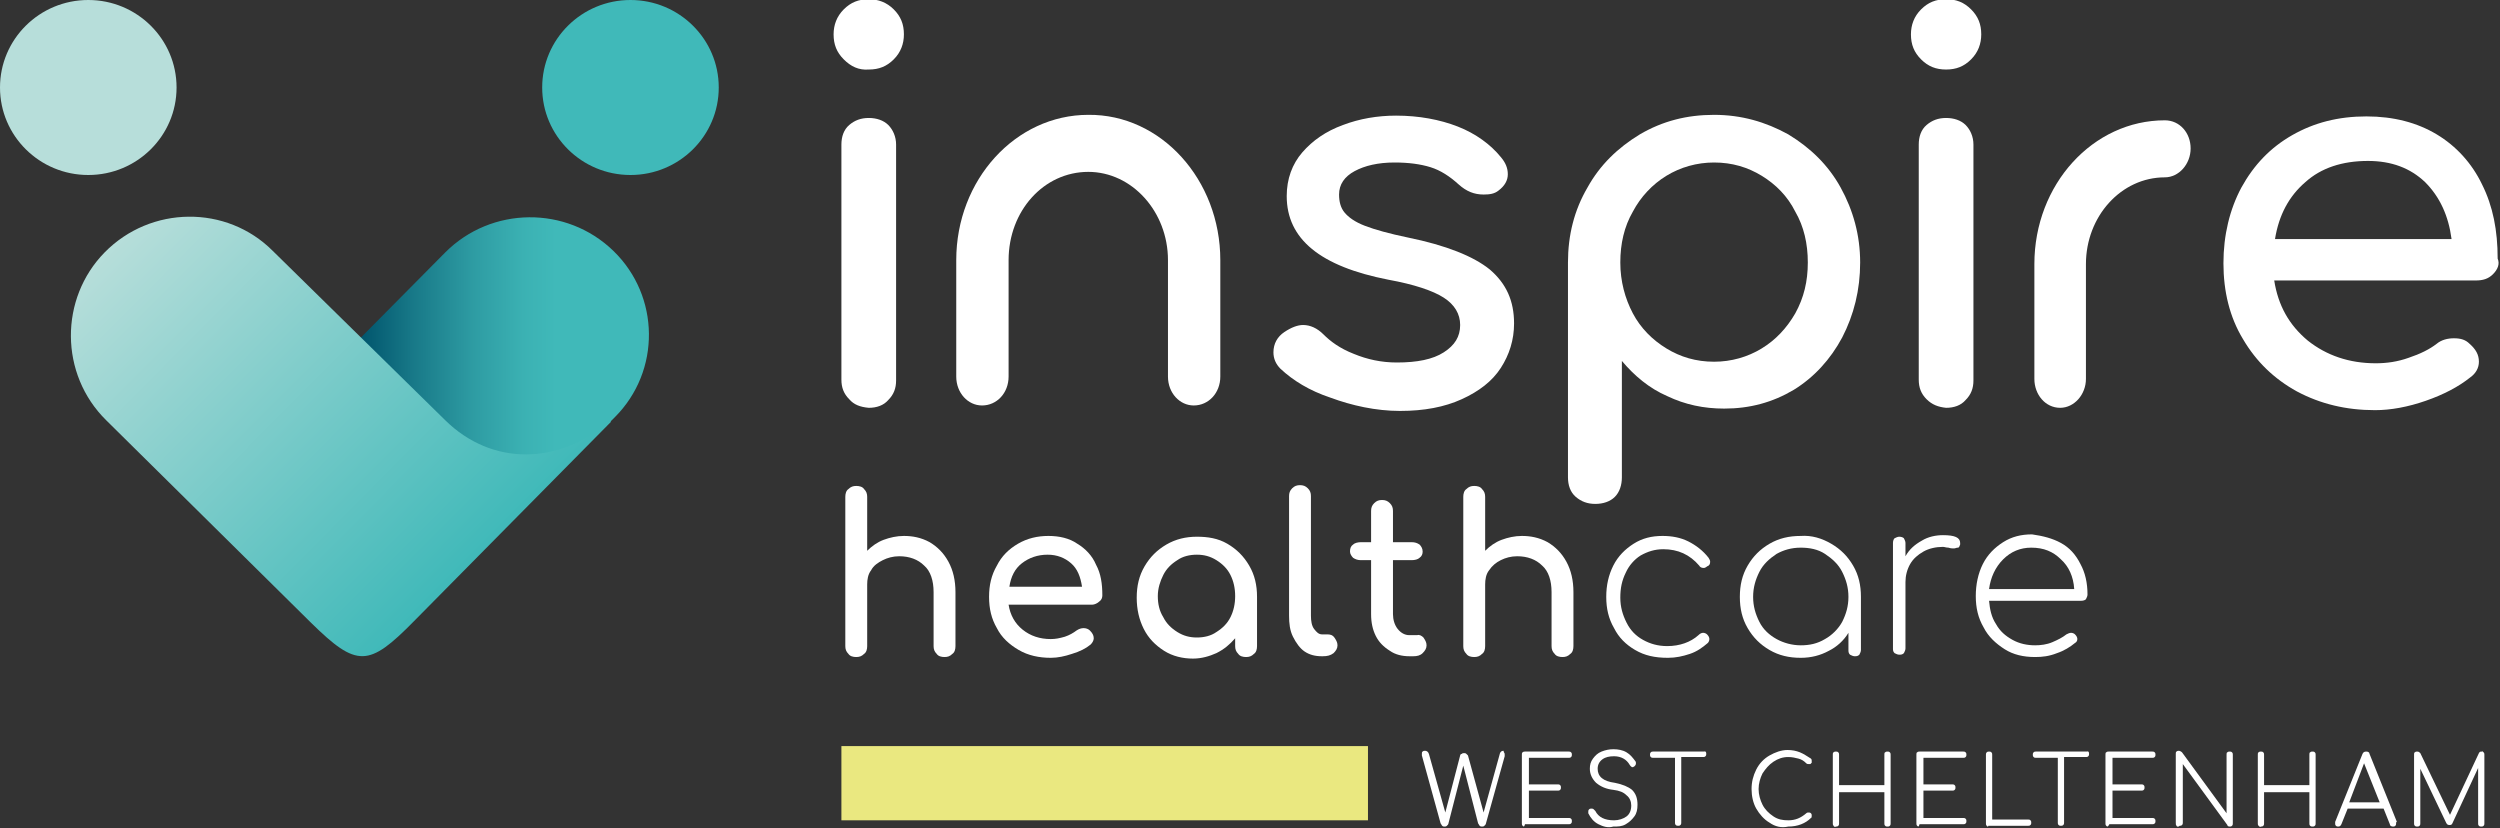 <?xml version="1.0" encoding="utf-8"?>
<!-- Generator: Adobe Illustrator 25.4.1, SVG Export Plug-In . SVG Version: 6.00 Build 0)  -->
<svg version="1.1" id="Layer_1" xmlns="http://www.w3.org/2000/svg" xmlns:xlink="http://www.w3.org/1999/xlink" x="0px" y="0px"
	 viewBox="0 0 320 106" style="enable-background:new 0 0 320 106;" xml:space="preserve">
<rect x="0" y="0" width="320" height="106" fill="#333333" stroke="none"/>
<style type="text/css">
	.st0{fill:#FFFFFF;}
	.st1{fill-rule:evenodd;clip-rule:evenodd;fill:#B7DEDA;}
	.st2{fill-rule:evenodd;clip-rule:evenodd;fill:#40B9B9;}
	.st3{fill-rule:evenodd;clip-rule:evenodd;fill:url(#SVGID_1_);}
	.st4{fill-rule:evenodd;clip-rule:evenodd;fill:url(#SVGID_00000118396487280882419930000004317638035321077124_);}
	.st5{fill:#EAE880;}
</style>
<g>
	<path class="st0" d="M119,69.4c1,0.6,1.8,1.4,2.4,2.5c0.6,1.1,0.9,2.4,0.9,3.9v6.9c0,0.4-0.1,0.8-0.4,1c-0.3,0.3-0.6,0.4-1,0.4
		c-0.4,0-0.8-0.1-1-0.4c-0.3-0.3-0.4-0.6-0.4-1v-6.9c0-1.5-0.4-2.7-1.2-3.4c-0.8-0.8-1.9-1.2-3.2-1.2c-0.8,0-1.5,0.2-2.1,0.5
		c-0.6,0.3-1.2,0.7-1.5,1.3c-0.4,0.5-0.5,1.2-0.5,1.8v7.9c0,0.4-0.1,0.8-0.4,1c-0.3,0.3-0.6,0.4-1,0.4c-0.4,0-0.8-0.1-1-0.4
		c-0.3-0.3-0.4-0.6-0.4-1V63.6c0-0.4,0.1-0.8,0.4-1c0.3-0.3,0.6-0.4,1-0.4c0.4,0,0.8,0.1,1,0.4c0.3,0.3,0.4,0.6,0.4,1v6.9
		c0.6-0.6,1.3-1.1,2.1-1.4c0.8-0.3,1.7-0.5,2.6-0.5C116.8,68.6,117.9,68.8,119,69.4z"/>
	<path class="st0" d="M140.7,77c-0.2,0.2-0.6,0.4-0.9,0.4h-10.7c0.2,1.3,0.8,2.4,1.8,3.2c1,0.8,2.2,1.2,3.6,1.2
		c0.6,0,1.1-0.1,1.8-0.3c0.6-0.2,1.1-0.5,1.5-0.8c0.3-0.2,0.6-0.3,0.9-0.3s0.6,0.1,0.8,0.3c0.3,0.3,0.5,0.6,0.5,1
		c0,0.3-0.2,0.6-0.4,0.8c-0.6,0.5-1.4,0.9-2.4,1.2c-0.9,0.3-1.8,0.5-2.7,0.5c-1.5,0-2.9-0.3-4.1-1c-1.2-0.7-2.2-1.6-2.8-2.8
		c-0.7-1.2-1-2.5-1-4c0-1.5,0.3-2.8,1-4c0.6-1.2,1.5-2.1,2.7-2.8s2.5-1,3.9-1c1.4,0,2.7,0.3,3.7,1c1,0.6,1.9,1.5,2.4,2.7
		c0.6,1.1,0.8,2.4,0.8,3.9C141.1,76.5,141,76.8,140.7,77z M130.8,72.1c-0.9,0.7-1.4,1.7-1.6,3h9.3c-0.2-1.3-0.6-2.3-1.4-3
		c-0.8-0.7-1.8-1.1-3-1.1C132.8,71,131.7,71.4,130.8,72.1z"/>
	<path class="st0" d="M157.1,69.6c1.2,0.7,2.1,1.6,2.8,2.8c0.7,1.2,1,2.5,1,4v6.3c0,0.4-0.1,0.8-0.4,1c-0.3,0.3-0.6,0.4-1,0.4
		s-0.8-0.1-1-0.4c-0.3-0.3-0.4-0.6-0.4-1v-1c-0.7,0.8-1.4,1.4-2.4,1.9c-0.9,0.4-1.9,0.7-3,0.7c-1.3,0-2.6-0.3-3.7-1
		c-1.1-0.7-2-1.6-2.6-2.8c-0.6-1.2-0.9-2.5-0.9-4c0-1.5,0.3-2.8,1-4c0.7-1.2,1.6-2.1,2.8-2.8c1.2-0.7,2.5-1,3.9-1
		S155.9,68.9,157.1,69.6z M155.7,80.9c0.8-0.5,1.4-1.1,1.8-1.9c0.4-0.8,0.6-1.7,0.6-2.7c0-1-0.2-1.9-0.6-2.7c-0.4-0.8-1-1.4-1.8-1.9
		c-0.8-0.5-1.6-0.7-2.5-0.7c-0.9,0-1.8,0.2-2.5,0.7c-0.8,0.5-1.4,1.1-1.8,1.9c-0.4,0.8-0.7,1.7-0.7,2.7c0,1,0.2,1.9,0.7,2.7
		c0.4,0.8,1,1.4,1.8,1.9c0.8,0.5,1.6,0.7,2.5,0.7C154.1,81.6,155,81.4,155.7,80.9z"/>
	<path class="st0" d="M167,83.4c-0.6-0.4-1.1-1.1-1.5-1.9c-0.4-0.8-0.5-1.7-0.5-2.7V63.5c0-0.4,0.1-0.7,0.4-1c0.3-0.3,0.6-0.4,1-0.4
		c0.4,0,0.7,0.1,1,0.4c0.3,0.3,0.4,0.6,0.4,1v15.3c0,0.7,0.1,1.3,0.4,1.7s0.6,0.7,1,0.7h0.7c0.4,0,0.7,0.1,0.9,0.4
		c0.2,0.3,0.4,0.6,0.4,1c0,0.4-0.2,0.7-0.5,1c-0.4,0.3-0.8,0.4-1.4,0.4h-0.1C168.3,84,167.6,83.8,167,83.4z"/>
	<path class="st0" d="M182.2,81.6c0.2,0.3,0.4,0.6,0.4,1c0,0.4-0.2,0.7-0.5,1c-0.3,0.3-0.7,0.4-1.2,0.4h-0.5c-0.9,0-1.8-0.2-2.5-0.7
		c-0.8-0.5-1.4-1.1-1.8-1.9c-0.4-0.8-0.6-1.7-0.6-2.8v-6.9h-1.3c-0.4,0-0.7-0.1-1-0.3c-0.2-0.2-0.4-0.5-0.4-0.8
		c0-0.4,0.1-0.7,0.4-0.9c0.2-0.2,0.6-0.3,1-0.3h1.3v-4c0-0.4,0.1-0.7,0.4-1s0.6-0.4,1-0.4s0.7,0.1,1,0.4s0.4,0.6,0.4,1v4h2.4
		c0.4,0,0.7,0.1,1,0.3c0.2,0.2,0.4,0.5,0.4,0.9c0,0.3-0.1,0.6-0.4,0.8c-0.2,0.2-0.6,0.3-1,0.3h-2.4v6.9c0,0.7,0.2,1.4,0.6,1.9
		c0.4,0.5,0.9,0.8,1.5,0.8h1C181.7,81.2,182,81.4,182.2,81.6z"/>
	<path class="st0" d="M198.1,69.4c1,0.6,1.8,1.4,2.4,2.5c0.6,1.1,0.9,2.4,0.9,3.9v6.9c0,0.4-0.1,0.8-0.4,1c-0.3,0.3-0.6,0.4-1,0.4
		c-0.4,0-0.8-0.1-1-0.4c-0.3-0.3-0.4-0.6-0.4-1v-6.9c0-1.5-0.4-2.7-1.2-3.4c-0.8-0.8-1.9-1.2-3.2-1.2c-0.8,0-1.5,0.2-2.1,0.5
		c-0.6,0.3-1.1,0.7-1.5,1.3c-0.4,0.5-0.5,1.2-0.5,1.8v7.9c0,0.4-0.1,0.8-0.4,1c-0.3,0.3-0.6,0.4-1,0.4c-0.4,0-0.8-0.1-1-0.4
		c-0.3-0.3-0.4-0.6-0.4-1V63.6c0-0.4,0.1-0.8,0.4-1c0.3-0.3,0.6-0.4,1-0.4c0.4,0,0.8,0.1,1,0.4c0.3,0.3,0.4,0.6,0.4,1v6.9
		c0.6-0.6,1.3-1.1,2.1-1.4c0.8-0.3,1.7-0.5,2.6-0.5C195.9,68.6,197,68.8,198.1,69.4z"/>
	<path class="st0" d="M209.3,83.2c-1.2-0.7-2.1-1.6-2.7-2.8c-0.7-1.2-1-2.5-1-4c0-1.5,0.3-2.8,0.9-4c0.6-1.2,1.5-2.1,2.6-2.8
		c1.1-0.7,2.3-1,3.7-1c1.2,0,2.3,0.2,3.3,0.7c1,0.5,1.9,1.2,2.6,2.1c0.1,0.2,0.2,0.3,0.2,0.5c0,0.3-0.1,0.5-0.4,0.6
		c-0.1,0.1-0.3,0.2-0.4,0.2c-0.3,0-0.5-0.1-0.6-0.3c-1.2-1.4-2.7-2.1-4.6-2.1c-1.1,0-2,0.3-2.9,0.8c-0.8,0.5-1.5,1.3-1.9,2.2
		c-0.5,1-0.7,2-0.7,3.2c0,1.2,0.3,2.2,0.8,3.2c0.5,1,1.2,1.7,2.1,2.2c0.9,0.5,1.9,0.8,3.1,0.8c1.6,0,3-0.5,4-1.4
		c0.2-0.2,0.4-0.3,0.6-0.3c0.2,0,0.4,0.1,0.5,0.2c0.2,0.2,0.3,0.4,0.3,0.6c0,0.2-0.1,0.4-0.2,0.5c-0.7,0.6-1.4,1.1-2.3,1.4
		c-0.9,0.3-1.8,0.5-2.8,0.5C211.8,84.2,210.5,83.9,209.3,83.2z"/>
	<path class="st0" d="M234.4,69.6c1.2,0.7,2.1,1.6,2.8,2.8c0.7,1.2,1,2.5,1,4v6.8c0,0.2-0.1,0.4-0.2,0.6c-0.2,0.2-0.4,0.2-0.6,0.2
		c-0.2,0-0.4-0.1-0.6-0.2c-0.2-0.2-0.2-0.4-0.2-0.6V81c-0.6,1-1.5,1.8-2.5,2.3c-1.1,0.6-2.3,0.9-3.6,0.9c-1.5,0-2.8-0.3-4-1
		c-1.2-0.7-2.1-1.6-2.8-2.8s-1-2.5-1-4c0-1.5,0.3-2.8,1-4c0.7-1.2,1.6-2.1,2.8-2.8c1.2-0.7,2.5-1,4-1
		C231.9,68.5,233.2,68.9,234.4,69.6z M233.6,81.8c0.9-0.5,1.7-1.3,2.2-2.2c0.5-1,0.8-2,0.8-3.2c0-1.2-0.3-2.2-0.8-3.2
		c-0.5-1-1.3-1.7-2.2-2.3c-0.9-0.6-2-0.8-3.1-0.8c-1.2,0-2.2,0.3-3.1,0.8c-0.9,0.6-1.7,1.3-2.2,2.3c-0.5,1-0.8,2-0.8,3.2
		c0,1.2,0.3,2.2,0.8,3.2c0.5,1,1.3,1.7,2.2,2.2c0.9,0.5,2,0.8,3.1,0.8C231.6,82.6,232.6,82.4,233.6,81.8z"/>
	<path class="st0" d="M250.9,69.5c0,0.1,0,0.2,0,0.2c-0.1,0.2-0.1,0.4-0.3,0.4s-0.3,0.1-0.5,0.1c-0.2,0-0.4,0-0.7-0.1
		c-0.3,0-0.5-0.1-0.7-0.1c-0.9,0-1.8,0.2-2.5,0.6c-0.7,0.4-1.3,0.9-1.7,1.6c-0.4,0.7-0.6,1.5-0.6,2.3v8.5c0,0.2-0.1,0.4-0.2,0.6
		c-0.2,0.2-0.4,0.2-0.6,0.2c-0.2,0-0.4-0.1-0.6-0.2c-0.2-0.2-0.2-0.4-0.2-0.6V69.5c0-0.3,0.1-0.5,0.2-0.6c0.2-0.1,0.4-0.2,0.6-0.2
		c0.3,0,0.5,0.1,0.6,0.2c0.1,0.2,0.2,0.4,0.2,0.6v1.7c0.5-0.9,1.2-1.5,2.1-2c0.8-0.5,1.8-0.7,2.7-0.7
		C250.2,68.5,250.9,68.8,250.9,69.5z"/>
	<path class="st0" d="M263.8,69.5c1.1,0.6,1.9,1.5,2.5,2.7c0.6,1.1,0.9,2.4,0.9,3.9c0,0.2-0.1,0.4-0.2,0.6c-0.1,0.1-0.3,0.2-0.6,0.2
		h-11.8c0.1,1.1,0.3,2.1,0.9,3c0.5,0.9,1.2,1.5,2.1,2c0.9,0.5,1.9,0.7,2.9,0.7c0.7,0,1.5-0.1,2.2-0.4c0.7-0.3,1.3-0.6,1.8-1
		c0.2-0.1,0.4-0.2,0.6-0.2s0.4,0.1,0.5,0.2c0.2,0.2,0.3,0.4,0.3,0.6c0,0.2-0.1,0.4-0.3,0.5c-0.6,0.5-1.4,1-2.3,1.3
		c-1,0.4-1.9,0.5-2.8,0.5c-1.5,0-2.8-0.3-3.9-1s-2.1-1.6-2.7-2.8c-0.7-1.2-1-2.5-1-4c0-1.5,0.3-2.9,0.9-4.1c0.6-1.2,1.5-2.1,2.6-2.8
		c1.1-0.7,2.3-1,3.7-1C261.5,68.6,262.7,68.9,263.8,69.5z M256.4,71.6c-1,1-1.6,2.3-1.8,3.8h10.9c-0.1-1.6-0.7-2.9-1.7-3.8
		c-1-1-2.2-1.5-3.8-1.5C258.6,70.1,257.4,70.6,256.4,71.6z"/>
</g>
<path class="st0" d="M170.3,50.9c-2.7-0.9-4.8-2.2-6.4-3.7c-0.6-0.6-0.9-1.3-0.9-2.1c0-1.1,0.5-2,1.4-2.6c0.9-0.6,1.7-0.9,2.4-0.9
	c0.9,0,1.8,0.4,2.6,1.2c0.9,0.9,2.1,1.8,3.9,2.5c1.7,0.7,3.5,1.1,5.5,1.1c2.6,0,4.6-0.4,6-1.3c1.4-0.9,2.1-2,2.1-3.5
	c0-1.4-0.7-2.6-2.1-3.5c-1.4-0.9-3.8-1.7-7.1-2.3c-8.7-1.7-13-5.2-13-10.7c0-2.2,0.7-4.1,2-5.6c1.3-1.5,3-2.7,5.2-3.5
	c2.1-0.8,4.4-1.2,6.8-1.2c2.9,0,5.6,0.5,7.9,1.4c2.3,0.9,4.2,2.3,5.5,3.9c0.6,0.7,0.9,1.4,0.9,2.2c0,0.8-0.4,1.5-1.2,2.1
	c-0.5,0.4-1.1,0.5-1.9,0.5c-1.2,0-2.2-0.4-3.2-1.3c-1.1-1-2.3-1.8-3.6-2.2c-1.3-0.4-2.8-0.6-4.6-0.6c-2.1,0-3.8,0.4-5.1,1.1
	c-1.3,0.7-2,1.7-2,3c0,0.9,0.2,1.7,0.7,2.3c0.5,0.6,1.3,1.2,2.6,1.7c1.3,0.5,3.1,1,5.5,1.5c4.9,1,8.4,2.4,10.5,4.1
	c2.1,1.8,3.1,4,3.1,6.9c0,2.1-0.6,4-1.7,5.7c-1.1,1.7-2.8,3-5,4c-2.2,1-4.8,1.5-7.9,1.5S173,51.9,170.3,50.9z"/>
<path class="st0" d="M235.6,24c-1.6-2.9-3.9-5.1-6.7-6.8c-2.9-1.6-6-2.5-9.5-2.5s-6.6,0.8-9.5,2.5c-2.8,1.7-5.1,3.9-6.7,6.8
	c-1.7,2.9-2.5,6.1-2.5,9.6v27.5c0,1,0.3,1.9,1,2.5c0.7,0.6,1.5,0.9,2.5,0.9c1,0,1.9-0.3,2.5-0.9c0.6-0.6,0.9-1.5,0.9-2.5V46.2
	c1.6,1.9,3.5,3.5,5.8,4.5c2.3,1.1,4.7,1.6,7.3,1.6c3.3,0,6.2-0.8,8.9-2.4c2.6-1.6,4.7-3.9,6.2-6.7c1.5-2.9,2.3-6.1,2.3-9.6
	S237.2,26.9,235.6,24z M229.8,40.1c-1.1,1.9-2.5,3.4-4.3,4.5c-1.8,1.1-3.9,1.7-6.1,1.7c-2.3,0-4.3-0.6-6.1-1.7
	c-1.8-1.1-3.3-2.6-4.3-4.5c-1-1.9-1.6-4.1-1.6-6.5c0-2.4,0.5-4.6,1.6-6.5c1-1.9,2.5-3.5,4.3-4.6c1.8-1.1,3.9-1.7,6.1-1.7
	c2.3,0,4.3,0.6,6.1,1.7c1.8,1.1,3.3,2.6,4.3,4.6c1.1,1.9,1.6,4.1,1.6,6.5C231.4,36,230.9,38.1,229.8,40.1z"/>
<path class="st0" d="M245.9,7.6c-0.9-0.9-1.3-1.9-1.3-3.2c0-1.2,0.4-2.3,1.3-3.2c0.9-0.9,1.9-1.3,3.2-1.3s2.3,0.4,3.2,1.3
	c0.9,0.9,1.3,1.9,1.3,3.2c0,1.2-0.4,2.3-1.3,3.2c-0.9,0.9-1.9,1.3-3.2,1.3S246.8,8.5,245.9,7.6z M246.6,51.1c-0.7-0.7-1-1.5-1-2.5
	V18.5c0-1,0.3-1.9,1-2.5c0.7-0.6,1.5-0.9,2.5-0.9c1,0,1.9,0.3,2.5,0.9c0.6,0.6,1,1.5,1,2.5v30.2c0,1-0.3,1.8-1,2.5
	c-0.6,0.7-1.5,1-2.5,1C248.1,52.1,247.3,51.8,246.6,51.1z"/>
<g>
	<path class="st0" d="M108,7.6c-0.9-0.9-1.3-1.9-1.3-3.2c0-1.2,0.4-2.3,1.3-3.2c0.9-0.9,1.9-1.3,3.2-1.3c1.2,0,2.3,0.4,3.2,1.3
		c0.9,0.9,1.3,1.9,1.3,3.2c0,1.2-0.4,2.3-1.3,3.2c-0.9,0.9-1.9,1.3-3.2,1.3C109.9,9,108.9,8.5,108,7.6z M108.7,51.1
		c-0.7-0.7-1-1.5-1-2.5V18.5c0-1,0.3-1.9,1-2.5c0.7-0.6,1.5-0.9,2.5-0.9c1,0,1.9,0.3,2.5,0.9c0.6,0.6,1,1.5,1,2.5v30.2
		c0,1-0.3,1.8-1,2.5c-0.6,0.7-1.5,1-2.5,1C110.1,52.1,109.3,51.8,108.7,51.1z"/>
</g>
<path class="st0" d="M319.1,35.1c-0.6,0.6-1.3,0.8-2.2,0.8h-25.8c0.5,3.2,1.9,5.7,4.3,7.7c2.4,1.9,5.3,2.9,8.7,2.9
	c1.4,0,2.8-0.2,4.2-0.7c1.5-0.5,2.7-1.1,3.6-1.8c0.6-0.5,1.4-0.7,2.2-0.7c0.9,0,1.5,0.2,2,0.7c0.8,0.7,1.2,1.4,1.2,2.3
	c0,0.8-0.4,1.5-1.1,2c-1.5,1.2-3.4,2.2-5.7,3c-2.3,0.8-4.5,1.2-6.5,1.2c-3.7,0-7-0.8-10-2.4c-2.9-1.6-5.2-3.8-6.9-6.7
	c-1.7-2.8-2.5-6.1-2.5-9.7c0-3.6,0.8-6.9,2.3-9.7c1.6-2.9,3.7-5.1,6.5-6.7c2.8-1.6,5.9-2.4,9.5-2.4c3.5,0,6.5,0.8,9,2.3
	c2.5,1.5,4.5,3.7,5.8,6.4c1.4,2.8,2,5.9,2,9.5C320,33.8,319.7,34.5,319.1,35.1z M295.1,23.3c-2.1,1.8-3.4,4.2-3.9,7.3h22.6
	c-0.4-3-1.5-5.4-3.4-7.3c-1.9-1.8-4.3-2.7-7.3-2.7C299.8,20.6,297.1,21.5,295.1,23.3z"/>
<path class="st0" d="M156.2,33.3v14.9c0,2.1-1.5,3.7-3.4,3.7c-1.8,0-3.3-1.6-3.3-3.7V33.3c0-6.2-4.6-11.3-10.2-11.3
	c-5.7,0-10.2,5-10.2,11.3v14.9c0,2.1-1.5,3.7-3.4,3.7c-1.8,0-3.3-1.6-3.3-3.7V33.3c0-10.3,7.6-18.6,16.9-18.6
	C148.6,14.6,156.2,23,156.2,33.3z"/>
<path class="st0" d="M280.4,19c0,2-1.5,3.7-3.3,3.7c-5.6,0-10.1,5-10.1,11.1v14.7c0,2-1.5,3.7-3.3,3.7c-1.9,0-3.3-1.7-3.3-3.7V33.8
	c0-10.2,7.5-18.4,16.7-18.4C279,15.4,280.4,17,280.4,19z"/>
<g>
	<ellipse class="st1" cx="11.3" cy="11.2" rx="11.3" ry="11.2"/>
	<ellipse class="st2" cx="80.7" cy="11.2" rx="11.3" ry="11.2"/>
	<linearGradient id="SVGID_1_" gradientUnits="userSpaceOnUse" x1="45.968" y1="43.029" x2="83.038" y2="43.029">
		<stop  offset="0" style="stop-color:#00546C"/>
		<stop  offset="0.187" style="stop-color:#187988"/>
		<stop  offset="0.396" style="stop-color:#2E9CA3"/>
		<stop  offset="0.567" style="stop-color:#3BB1B3"/>
		<stop  offset="0.679" style="stop-color:#40B9B9"/>
	</linearGradient>
	<path class="st3" d="M78.7,53.4l-0.4,0.4c-5.9,5.9-15.5,6-21.5,0.2l0,0L46,43.4l11-11.1c5.9-5.9,15.5-6,21.5-0.2l0,0
		C84.5,37.9,84.6,47.5,78.7,53.4L78.7,53.4z"/>
	
		<linearGradient id="SVGID_00000072246721518089873250000009913002076973520313_" gradientUnits="userSpaceOnUse" x1="-342.325" y1="930.743" x2="-281.131" y2="930.743" gradientTransform="matrix(-0.707 -0.712 0.707 -0.712 -837.973 489.182)">
		<stop  offset="0" style="stop-color:#40B9B9"/>
		<stop  offset="1" style="stop-color:#B7DEDA"/>
	</linearGradient>
	<path style="fill-rule:evenodd;clip-rule:evenodd;fill:url(#SVGID_00000072246721518089873250000009913002076973520313_);" d="
		M34.9,32.1L57,53.8c5.9,5.8,14.4,5.8,21.1,0.1c0,0,0.1,0,0.1,0.1L53,79.5c-5.8,5.9-7.3,6-13.2,0.2L13.6,53.8
		c-6-5.9-6-15.6-0.2-21.5l0,0C19.3,26.3,29,26.2,34.9,32.1L34.9,32.1z"/>
</g>
<g>
	<path class="st0" d="M192.5,96.3c0.1,0.1,0.1,0.2,0.1,0.3c0,0.1,0,0.1,0,0.2l-2.4,8.6c0,0.1-0.1,0.2-0.2,0.3
		c-0.1,0.1-0.2,0.1-0.3,0.1c-0.1,0-0.2,0-0.3-0.1c-0.1-0.1-0.1-0.2-0.2-0.3l-1.9-7.4l-1.9,7.4c0,0.1-0.1,0.2-0.2,0.3
		c-0.1,0.1-0.2,0.1-0.3,0.1c-0.1,0-0.2,0-0.3-0.1c-0.1-0.1-0.1-0.2-0.2-0.3l-2.4-8.7c0-0.1,0-0.2,0-0.2c0-0.1,0-0.3,0.1-0.3
		c0.1-0.1,0.2-0.1,0.3-0.1c0.2,0,0.4,0.1,0.5,0.4l2.1,7.5l1.9-7.3c0-0.1,0.1-0.2,0.2-0.2c0.1-0.1,0.2-0.1,0.3-0.1
		c0.1,0,0.2,0,0.3,0.1c0.1,0.1,0.1,0.1,0.2,0.2l2,7.3l2.1-7.6c0.1-0.2,0.2-0.3,0.5-0.3C192.4,96.1,192.5,96.2,192.5,96.3z"/>
	<path class="st0" d="M194.9,105.7c-0.1-0.1-0.1-0.2-0.1-0.3v-8.8c0-0.1,0-0.3,0.1-0.3c0.1-0.1,0.2-0.1,0.3-0.1h5.6
		c0.1,0,0.2,0,0.3,0.1c0.1,0.1,0.1,0.2,0.1,0.3c0,0.1,0,0.2-0.1,0.3c-0.1,0.1-0.2,0.1-0.3,0.1h-5.1v3.4h3.7c0.1,0,0.2,0,0.3,0.1
		c0.1,0.1,0.1,0.2,0.1,0.3c0,0.1,0,0.2-0.1,0.3c-0.1,0.1-0.2,0.1-0.3,0.1h-3.7v3.5h5.1c0.1,0,0.2,0,0.3,0.1c0.1,0.1,0.1,0.2,0.1,0.3
		c0,0.1,0,0.2-0.1,0.3c-0.1,0.1-0.2,0.1-0.3,0.1h-5.6C195.1,105.9,195,105.8,194.9,105.7z"/>
	<path class="st0" d="M204.6,105.5c-0.6-0.3-1-0.8-1.3-1.4c0-0.1,0-0.1,0-0.2c0-0.1,0-0.2,0.1-0.3c0.1-0.1,0.2-0.1,0.3-0.1
		c0.1,0,0.2,0,0.3,0.1c0.1,0.1,0.1,0.1,0.2,0.2c0.2,0.4,0.5,0.7,0.9,0.9c0.4,0.2,0.9,0.3,1.5,0.3c0.6,0,1.2-0.2,1.6-0.5
		c0.4-0.3,0.6-0.8,0.6-1.4c0-0.5-0.2-1-0.6-1.3c-0.4-0.4-0.9-0.6-1.7-0.7c-0.9-0.1-1.6-0.4-2.2-0.9c-0.5-0.5-0.8-1.1-0.8-1.8
		c0-0.5,0.1-0.9,0.4-1.3c0.3-0.4,0.6-0.7,1.1-0.9s1-0.3,1.5-0.3c0.6,0,1.2,0.1,1.7,0.4c0.5,0.3,0.8,0.7,1.1,1.1
		c0.1,0.1,0.1,0.2,0.1,0.3c0,0.2-0.1,0.3-0.2,0.4c-0.1,0-0.1,0.1-0.2,0.1c-0.1,0-0.2,0-0.2-0.1c-0.1,0-0.1-0.1-0.2-0.2
		c-0.4-0.7-1.1-1.1-2-1.1c-0.6,0-1.1,0.1-1.5,0.4c-0.4,0.3-0.6,0.7-0.6,1.2c0,1,0.7,1.6,2.2,1.8c1,0.2,1.7,0.5,2.2,0.9
		c0.5,0.5,0.7,1.1,0.7,1.9c0,0.6-0.1,1.1-0.4,1.5c-0.3,0.4-0.6,0.7-1.1,1s-1,0.3-1.6,0.3C205.8,106,205.2,105.8,204.6,105.5z"/>
	<path class="st0" d="M218.3,96.2c0.1,0.1,0.1,0.2,0.1,0.3c0,0.1,0,0.2-0.1,0.3c-0.1,0.1-0.2,0.1-0.3,0.1h-2.8v8.4
		c0,0.1,0,0.2-0.1,0.3c-0.1,0.1-0.2,0.1-0.3,0.1c-0.1,0-0.2,0-0.3-0.1c-0.1-0.1-0.1-0.2-0.1-0.3V97h-2.8c-0.1,0-0.2,0-0.3-0.1
		c-0.1-0.1-0.1-0.2-0.1-0.3c0-0.1,0-0.2,0.1-0.3c0.1-0.1,0.2-0.1,0.3-0.1h6.6C218.1,96.1,218.2,96.2,218.3,96.2z"/>
	<path class="st0" d="M226.5,105.3c-0.7-0.4-1.3-1.1-1.7-1.8s-0.6-1.6-0.6-2.5c0-0.9,0.2-1.7,0.6-2.5c0.4-0.8,1-1.4,1.7-1.8
		c0.7-0.4,1.5-0.7,2.3-0.7c0.6,0,1.1,0.1,1.6,0.3s0.9,0.5,1.4,0.8c0.1,0.1,0.1,0.2,0.1,0.3c0,0.1,0,0.1,0,0.2c0,0.1-0.1,0.1-0.1,0.1
		c0,0.1-0.1,0.1-0.1,0.1c-0.1,0-0.1,0-0.2,0c-0.1,0-0.2,0-0.3-0.1c-0.3-0.3-0.6-0.5-1-0.6s-0.8-0.2-1.3-0.2c-0.7,0-1.3,0.2-1.9,0.6
		c-0.6,0.4-1,0.9-1.4,1.5c-0.3,0.6-0.5,1.3-0.5,2c0,0.7,0.2,1.4,0.5,2c0.3,0.6,0.8,1.1,1.4,1.5c0.6,0.4,1.2,0.5,1.9,0.5
		c0.9,0,1.6-0.3,2.3-0.9c0.1-0.1,0.2-0.1,0.3-0.1c0.1,0,0.2,0,0.3,0.1c0.1,0.1,0.1,0.2,0.1,0.3c0,0.1,0,0.3-0.1,0.3
		c-0.7,0.7-1.7,1.1-2.9,1.1C228,106,227.2,105.8,226.5,105.3z"/>
	<path class="st0" d="M234.7,105.7c-0.1-0.1-0.1-0.2-0.1-0.3v-8.8c0-0.1,0-0.3,0.1-0.3c0.1-0.1,0.2-0.1,0.3-0.1c0.1,0,0.2,0,0.3,0.1
		c0.1,0.1,0.1,0.2,0.1,0.3v3.9h5.8v-3.9c0-0.1,0-0.3,0.1-0.3c0.1-0.1,0.2-0.1,0.3-0.1c0.1,0,0.2,0,0.3,0.1c0.1,0.1,0.1,0.2,0.1,0.3
		v8.8c0,0.1,0,0.2-0.1,0.3c-0.1,0.1-0.2,0.1-0.3,0.1c-0.1,0-0.2,0-0.3-0.1c-0.1-0.1-0.1-0.2-0.1-0.3v-4h-5.8v4c0,0.1,0,0.2-0.1,0.3
		c-0.1,0.1-0.2,0.1-0.3,0.1C234.9,105.9,234.7,105.8,234.7,105.7z"/>
	<path class="st0" d="M245.4,105.7c-0.1-0.1-0.1-0.2-0.1-0.3v-8.8c0-0.1,0-0.3,0.1-0.3c0.1-0.1,0.2-0.1,0.3-0.1h5.6
		c0.1,0,0.2,0,0.3,0.1c0.1,0.1,0.1,0.2,0.1,0.3c0,0.1,0,0.2-0.1,0.3c-0.1,0.1-0.2,0.1-0.3,0.1h-5.1v3.4h3.7c0.1,0,0.2,0,0.3,0.1
		c0.1,0.1,0.1,0.2,0.1,0.3c0,0.1,0,0.2-0.1,0.3c-0.1,0.1-0.2,0.1-0.3,0.1h-3.7v3.5h5.1c0.1,0,0.2,0,0.3,0.1c0.1,0.1,0.1,0.2,0.1,0.3
		c0,0.1,0,0.2-0.1,0.3c-0.1,0.1-0.2,0.1-0.3,0.1h-5.6C245.6,105.9,245.5,105.8,245.4,105.7z"/>
	<path class="st0" d="M254.3,105.7c-0.1-0.1-0.1-0.2-0.1-0.3v-8.8c0-0.1,0-0.2,0.1-0.3c0.1-0.1,0.2-0.1,0.3-0.1c0.1,0,0.2,0,0.3,0.1
		c0.1,0.1,0.1,0.2,0.1,0.3v8.3h4.6c0.1,0,0.2,0,0.3,0.1c0.1,0.1,0.1,0.2,0.1,0.3c0,0.1,0,0.2-0.1,0.3c-0.1,0.1-0.2,0.1-0.3,0.1h-5.1
		C254.5,105.9,254.4,105.8,254.3,105.7z"/>
	<path class="st0" d="M267.3,96.2c0.1,0.1,0.1,0.2,0.1,0.3c0,0.1,0,0.2-0.1,0.3c-0.1,0.1-0.2,0.1-0.3,0.1h-2.8v8.4
		c0,0.1,0,0.2-0.1,0.3c-0.1,0.1-0.2,0.1-0.3,0.1c-0.1,0-0.2,0-0.3-0.1c-0.1-0.1-0.1-0.2-0.1-0.3V97h-2.8c-0.1,0-0.2,0-0.3-0.1
		c-0.1-0.1-0.1-0.2-0.1-0.3c0-0.1,0-0.2,0.1-0.3c0.1-0.1,0.2-0.1,0.3-0.1h6.6C267.1,96.1,267.2,96.2,267.3,96.2z"/>
	<path class="st0" d="M269.6,105.7c-0.1-0.1-0.1-0.2-0.1-0.3v-8.8c0-0.1,0-0.3,0.1-0.3c0.1-0.1,0.2-0.1,0.3-0.1h5.6
		c0.1,0,0.2,0,0.3,0.1c0.1,0.1,0.1,0.2,0.1,0.3c0,0.1,0,0.2-0.1,0.3c-0.1,0.1-0.2,0.1-0.3,0.1h-5.1v3.4h3.7c0.1,0,0.2,0,0.3,0.1
		c0.1,0.1,0.1,0.2,0.1,0.3c0,0.1,0,0.2-0.1,0.3c-0.1,0.1-0.2,0.1-0.3,0.1h-3.7v3.5h5.1c0.1,0,0.2,0,0.3,0.1c0.1,0.1,0.1,0.2,0.1,0.3
		c0,0.1,0,0.2-0.1,0.3c-0.1,0.1-0.2,0.1-0.3,0.1H270C269.8,105.9,269.7,105.8,269.6,105.7z"/>
	<path class="st0" d="M278.6,105.7c-0.1-0.1-0.1-0.2-0.1-0.4v-8.8c0-0.1,0-0.3,0.1-0.3c0.1-0.1,0.2-0.1,0.3-0.1
		c0.1,0,0.3,0.1,0.4,0.2l5.7,7.8v-7.5c0-0.1,0-0.3,0.1-0.3c0.1-0.1,0.2-0.1,0.3-0.1c0.1,0,0.2,0,0.3,0.1c0.1,0.1,0.1,0.2,0.1,0.3
		v8.8c0,0.1,0,0.2-0.1,0.3c-0.1,0.1-0.2,0.1-0.3,0.1c-0.2,0-0.3-0.1-0.3-0.2l-5.7-7.8v7.5c0,0.1,0,0.2-0.1,0.3
		c-0.1,0.1-0.2,0.1-0.3,0.1C278.8,105.9,278.6,105.8,278.6,105.7z"/>
	<path class="st0" d="M289.1,105.7c-0.1-0.1-0.1-0.2-0.1-0.3v-8.8c0-0.1,0-0.3,0.1-0.3c0.1-0.1,0.2-0.1,0.3-0.1c0.1,0,0.2,0,0.3,0.1
		c0.1,0.1,0.1,0.2,0.1,0.3v3.9h5.8v-3.9c0-0.1,0-0.3,0.1-0.3c0.1-0.1,0.2-0.1,0.3-0.1c0.1,0,0.2,0,0.3,0.1c0.1,0.1,0.1,0.2,0.1,0.3
		v8.8c0,0.1,0,0.2-0.1,0.3c-0.1,0.1-0.2,0.1-0.3,0.1c-0.1,0-0.2,0-0.3-0.1c-0.1-0.1-0.1-0.2-0.1-0.3v-4h-5.8v4c0,0.1,0,0.2-0.1,0.3
		c-0.1,0.1-0.2,0.1-0.3,0.1C289.3,105.9,289.2,105.8,289.1,105.7z"/>
	<path class="st0" d="M306.7,105.4c0,0.1,0,0.2-0.1,0.3c-0.1,0.1-0.2,0.1-0.3,0.1c-0.2,0-0.4-0.1-0.4-0.3l-0.8-2h-4.6l-0.8,2
		c-0.1,0.2-0.2,0.3-0.4,0.3c-0.1,0-0.2,0-0.3-0.1c-0.1-0.1-0.1-0.2-0.1-0.3c0-0.1,0-0.2,0-0.2l3.5-8.7c0.1-0.2,0.2-0.3,0.5-0.3
		c0.2,0,0.4,0.1,0.4,0.3l3.5,8.7C306.7,105.2,306.7,105.3,306.7,105.4z M300.7,102.7h3.9l-2-5L300.7,102.7z"/>
	<path class="st0" d="M317.9,96.3c0.1,0.1,0.1,0.2,0.1,0.3v8.8c0,0.1,0,0.2-0.1,0.3c-0.1,0.1-0.2,0.1-0.3,0.1c-0.1,0-0.2,0-0.3-0.1
		c-0.1-0.1-0.1-0.2-0.1-0.3v-7.1l-3.3,7.1c-0.1,0.2-0.2,0.2-0.4,0.2c-0.2,0-0.3-0.1-0.4-0.3l-3.3-6.9v7c0,0.1,0,0.2-0.1,0.3
		c-0.1,0.1-0.2,0.1-0.3,0.1c-0.1,0-0.2,0-0.3-0.1c-0.1-0.1-0.1-0.2-0.1-0.3v-8.8c0-0.1,0-0.3,0.1-0.3c0.1-0.1,0.2-0.1,0.3-0.1
		c0.2,0,0.3,0.1,0.4,0.2l3.8,7.9l3.7-7.9c0.1-0.2,0.2-0.2,0.4-0.2C317.7,96.1,317.8,96.2,317.9,96.3z"/>
</g>
<rect x="107.7" y="95.5" class="st5" width="67.4" height="9.5"/>
<g>
</g>
<g>
</g>
<g>
</g>
<g>
</g>
<g>
</g>
<g>
</g>
</svg>

